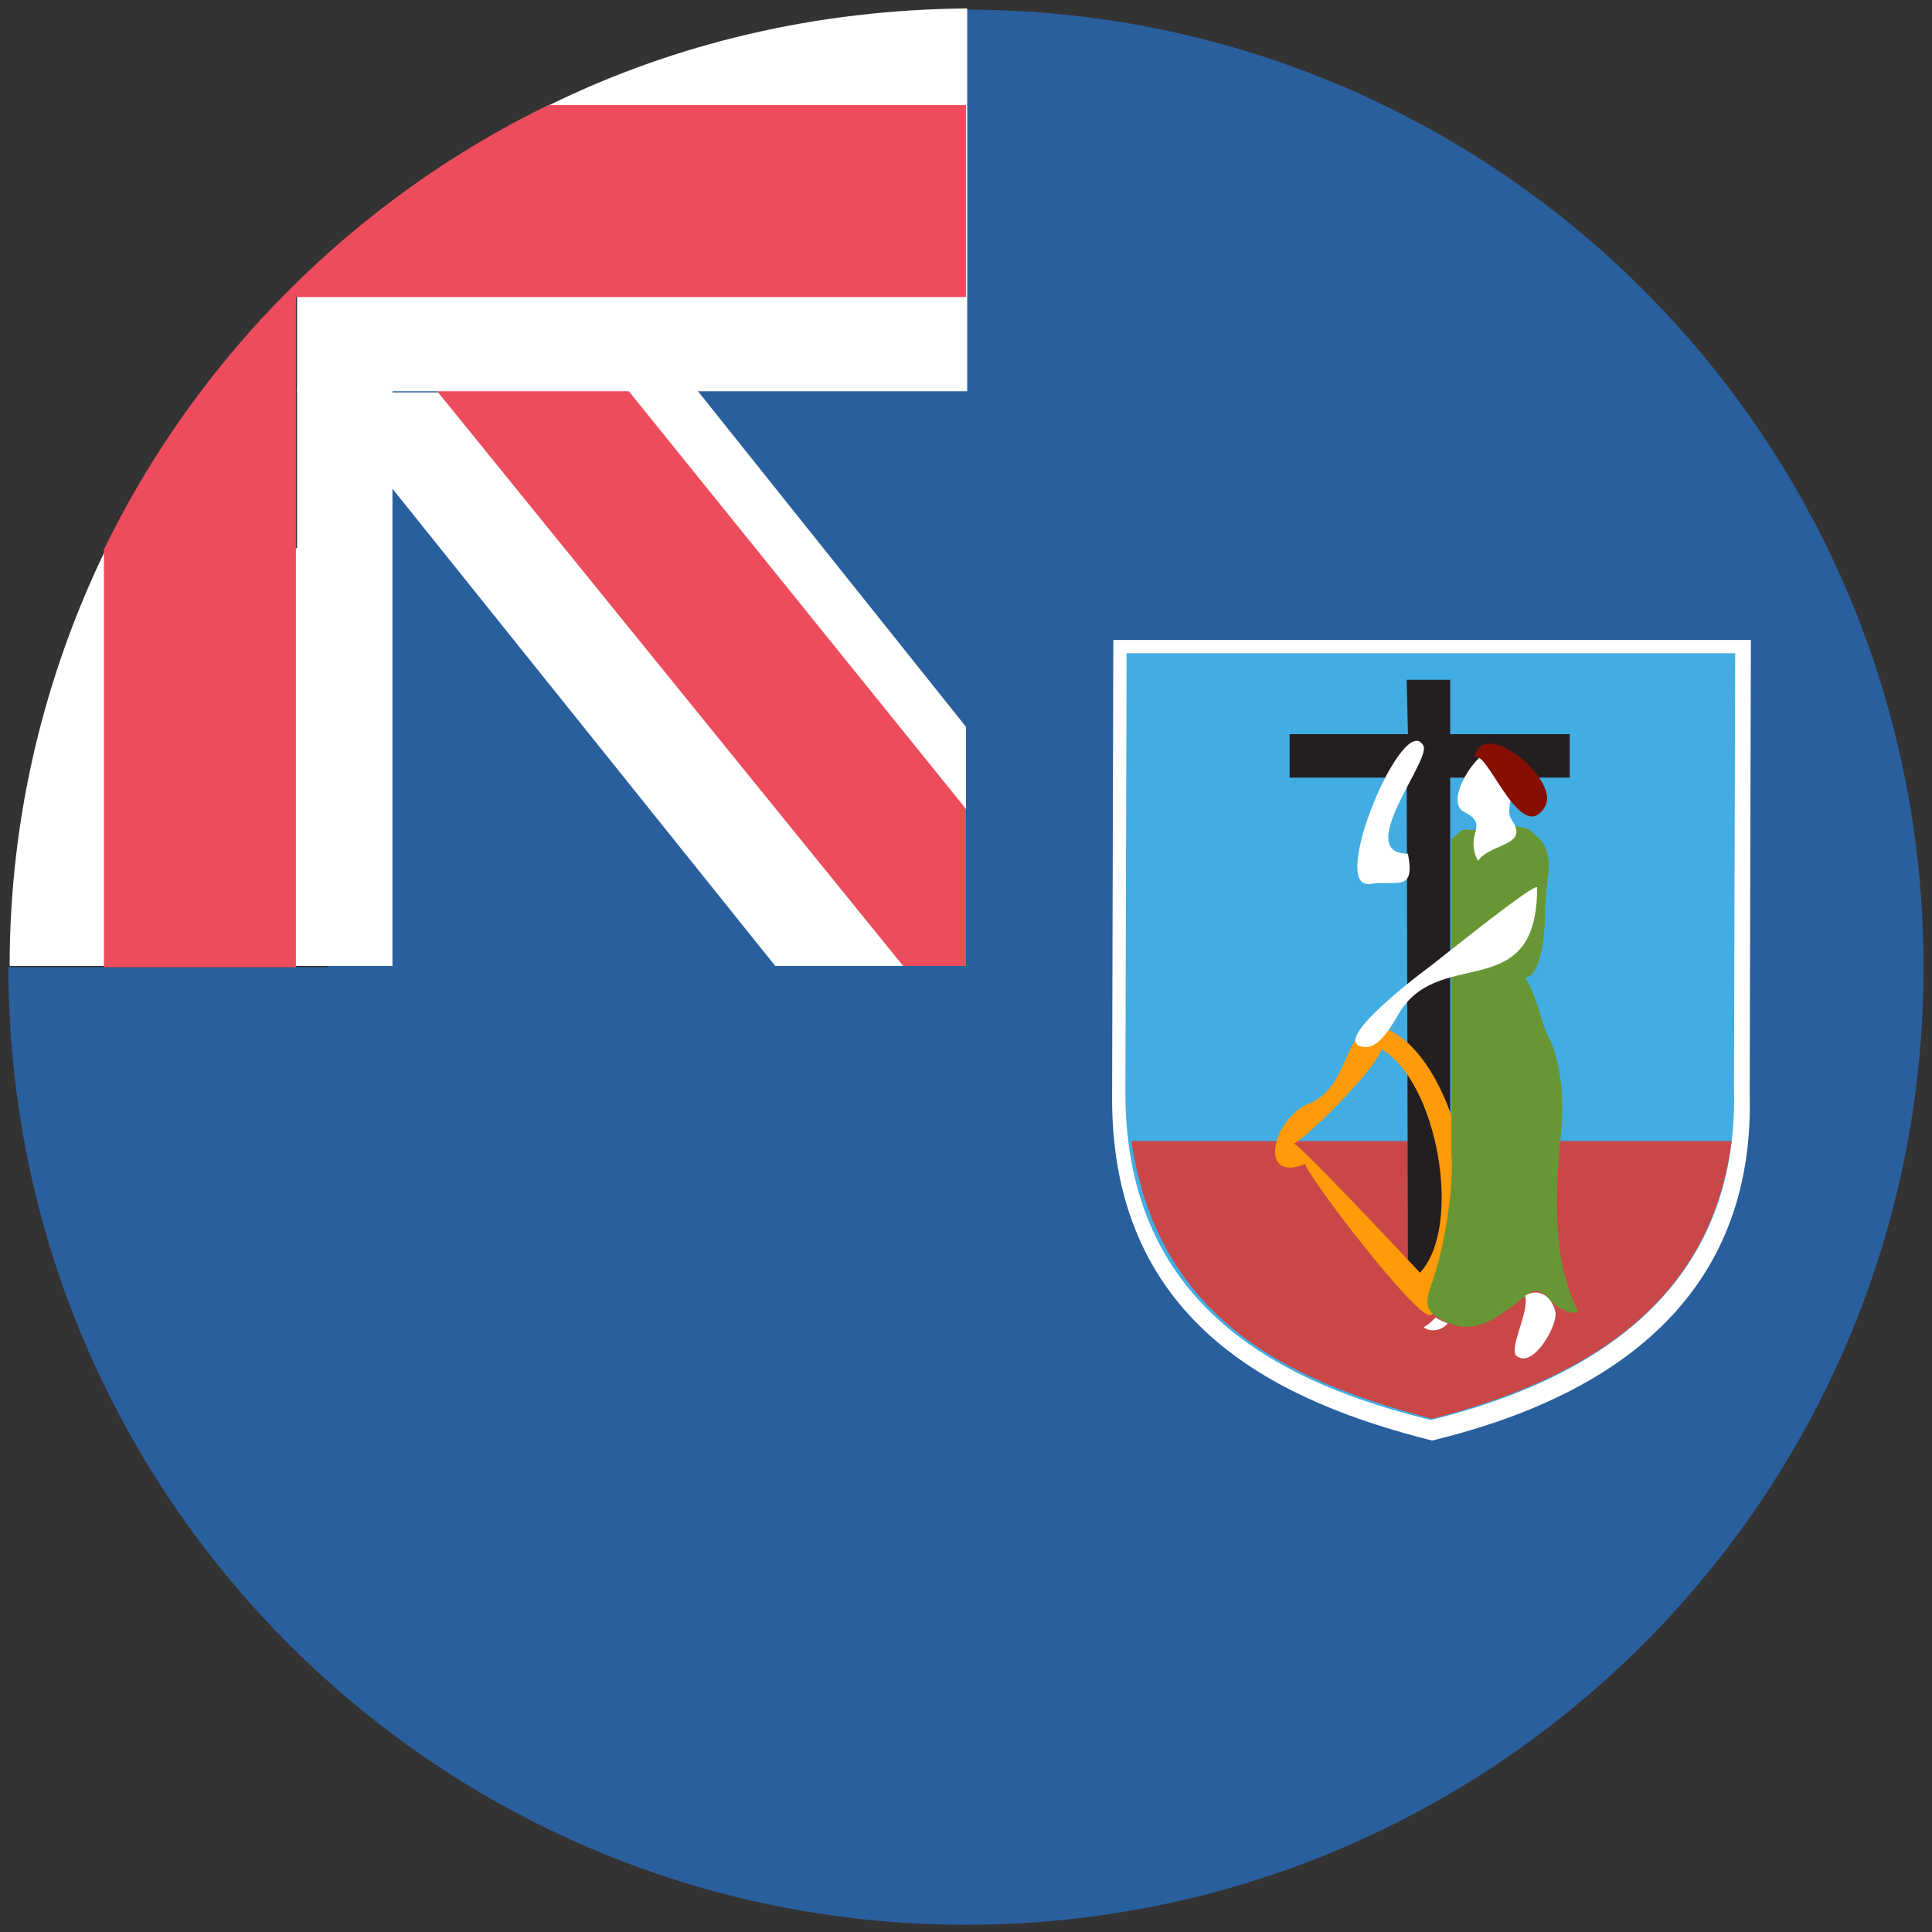 <svg width="32" height="32" viewBox="0 0 32 32" fill="none" xmlns="http://www.w3.org/2000/svg">
<rect x="0" y="0" width="32" height="32" fill="#333333" stroke="none"/>
<path d="M16.54 5.44H5.439V16.54H16.54V5.44Z" fill="#2A5F9E"/>
<path d="M9.101 3.4V6.5H5.221L12.841 16H16.001V12.04L9.101 3.4Z" fill="white"/>
<path d="M16 0.16V16.02H0.14C0.14 24.78 7.24 31.88 16 31.88C24.76 31.88 31.86 24.78 31.86 16.02C31.86 7.24 24.76 0.16 16 0.16Z" fill="#2A5F9E"/>
<path d="M4.92 9.08H1.76C0.74 11.18 0.16 13.52 0.16 16H6.5V6.44H4.92V9.08Z" fill="white"/>
<path d="M16 13.4L9.14 4.9H5.96L14.96 16H16V13.4Z" fill="#ED4C5C"/>
<path d="M9.1 1.74V4.9H4.92V6.48H16.02V0.14C13.52 0.16 11.18 0.72 9.1 1.74Z" fill="white"/>
<path d="M16.001 1.74H9.081C5.881 3.3 3.281 5.9 1.721 9.1V16.02H4.901V4.92H16.001V1.74Z" fill="#ED4C5C"/>
<path d="M18.44 10.6H29L28.98 18.12C29.06 21.14 27.18 23.02 23.72 23.86C21.26 23.24 18.42 21.98 18.42 18.2L18.44 10.6Z" fill="white"/>
<path d="M18.66 10.82H28.74L28.72 18.02C28.8 20.92 27 22.7 23.7 23.52C21.34 22.94 18.64 21.72 18.64 18.1L18.66 10.82Z" fill="#42ADE2"/>
<path d="M18.74 18.9C19.2 21.98 21.54 22.92 23.72 23.5C26.18 22.86 28.32 21.66 28.68 18.9H18.74Z" fill="#C94747"/>
<path d="M23.32 12.16L23.3 11.26H24.02V12.16H26V12.88H24.02V21.18H23.32L23.3 12.88H21.36V12.16H23.32Z" fill="#231F20"/>
<path d="M23.52 21.08C23.14 20.68 21.46 18.88 21.42 18.94C21.5 18.98 22.78 17.74 22.88 17.38C23.8 17.9 24.24 20.3 23.52 21.08C23.52 21.08 24.14 20.4 23.52 21.08ZM22.72 16.98C22.24 17.18 22.32 18.02 21.68 18.28C21.08 18.52 20.82 19.6 21.62 19.28C21.64 19.46 23.5 21.9 23.7 21.78C24.96 21.06 24.18 17.14 22.72 16.98C22.68 17 23.62 17.08 22.72 16.98Z" fill="#FF9A08"/>
<path d="M25.86 18.74C25.92 18.12 25.82 17.54 25.68 17.24C25.52 16.96 25.5 16.6 25.26 16.18C25.44 16.2 25.54 15.84 25.58 15.4C25.6 15.16 25.58 14.96 25.64 14.52C25.7 14.08 25.54 13.92 25.42 13.82C25.32 13.72 25.24 13.7 25.18 13.7C25.02 13.64 24.64 13.7 24.56 13.72C24.48 13.74 24.38 13.76 24.3 13.74C24.22 13.72 24.16 13.8 24.04 13.9V19.12C24.08 19.58 23.96 20.58 23.7 21.3C23.6 21.58 23.64 21.7 23.78 21.8C24.4 22.22 24.82 21.8 25.28 21.46C25.42 21.34 25.5 21.34 25.68 21.54C25.86 21.72 26.06 21.78 26.14 21.72C25.64 20.78 25.8 19.36 25.86 18.74Z" fill="#699635"/>
<path d="M24.24 13.44C24.7 13.68 24.24 13.78 24.48 14.26C24.68 13.96 25.34 14.02 25.04 13.58C24.82 13.28 25.56 12.44 24.74 12.42C24.46 12.42 23.92 13.26 24.24 13.44C24.26 13.44 24.14 13.38 24.24 13.44Z" fill="white"/>
<path d="M22.68 14.64C23.16 14.58 23.44 14.78 23.32 14.14C22.42 14.14 23.68 12.62 23.58 12.36C23.26 11.72 22 14.72 22.68 14.64C22.88 14.62 22.58 14.66 22.68 14.64Z" fill="white"/>
<path d="M25.46 14.7C25.44 14.6 23.98 15.78 23.72 15.98C23.86 15.88 21.94 17.26 22.58 17.34C22.86 17.38 23.06 16.96 23.2 16.74C23.88 15.68 25.46 16.64 25.46 14.7C25.46 14.48 25.46 15 25.46 14.7Z" fill="white"/>
<path d="M25.76 21.72C25.7 21.48 25.5 21.32 25.26 21.46C25.34 21.72 24.98 22.34 25.12 22.46C25.4 22.68 25.82 21.92 25.76 21.72C25.74 21.66 25.78 21.8 25.76 21.72Z" fill="white"/>
<path d="M23.58 21.98C23.66 22.06 23.86 22.06 23.98 21.92C23.94 21.9 23.82 21.86 23.78 21.82C23.72 21.88 23.64 21.96 23.58 21.98Z" fill="white"/>
<path d="M24.42 12.56C24.54 11.84 25.82 12.9 25.6 13.34C25.2 14.08 24.6 12.32 24.42 12.56C24.46 12.34 24.44 12.52 24.42 12.56Z" fill="#870F00"/>
</svg>
